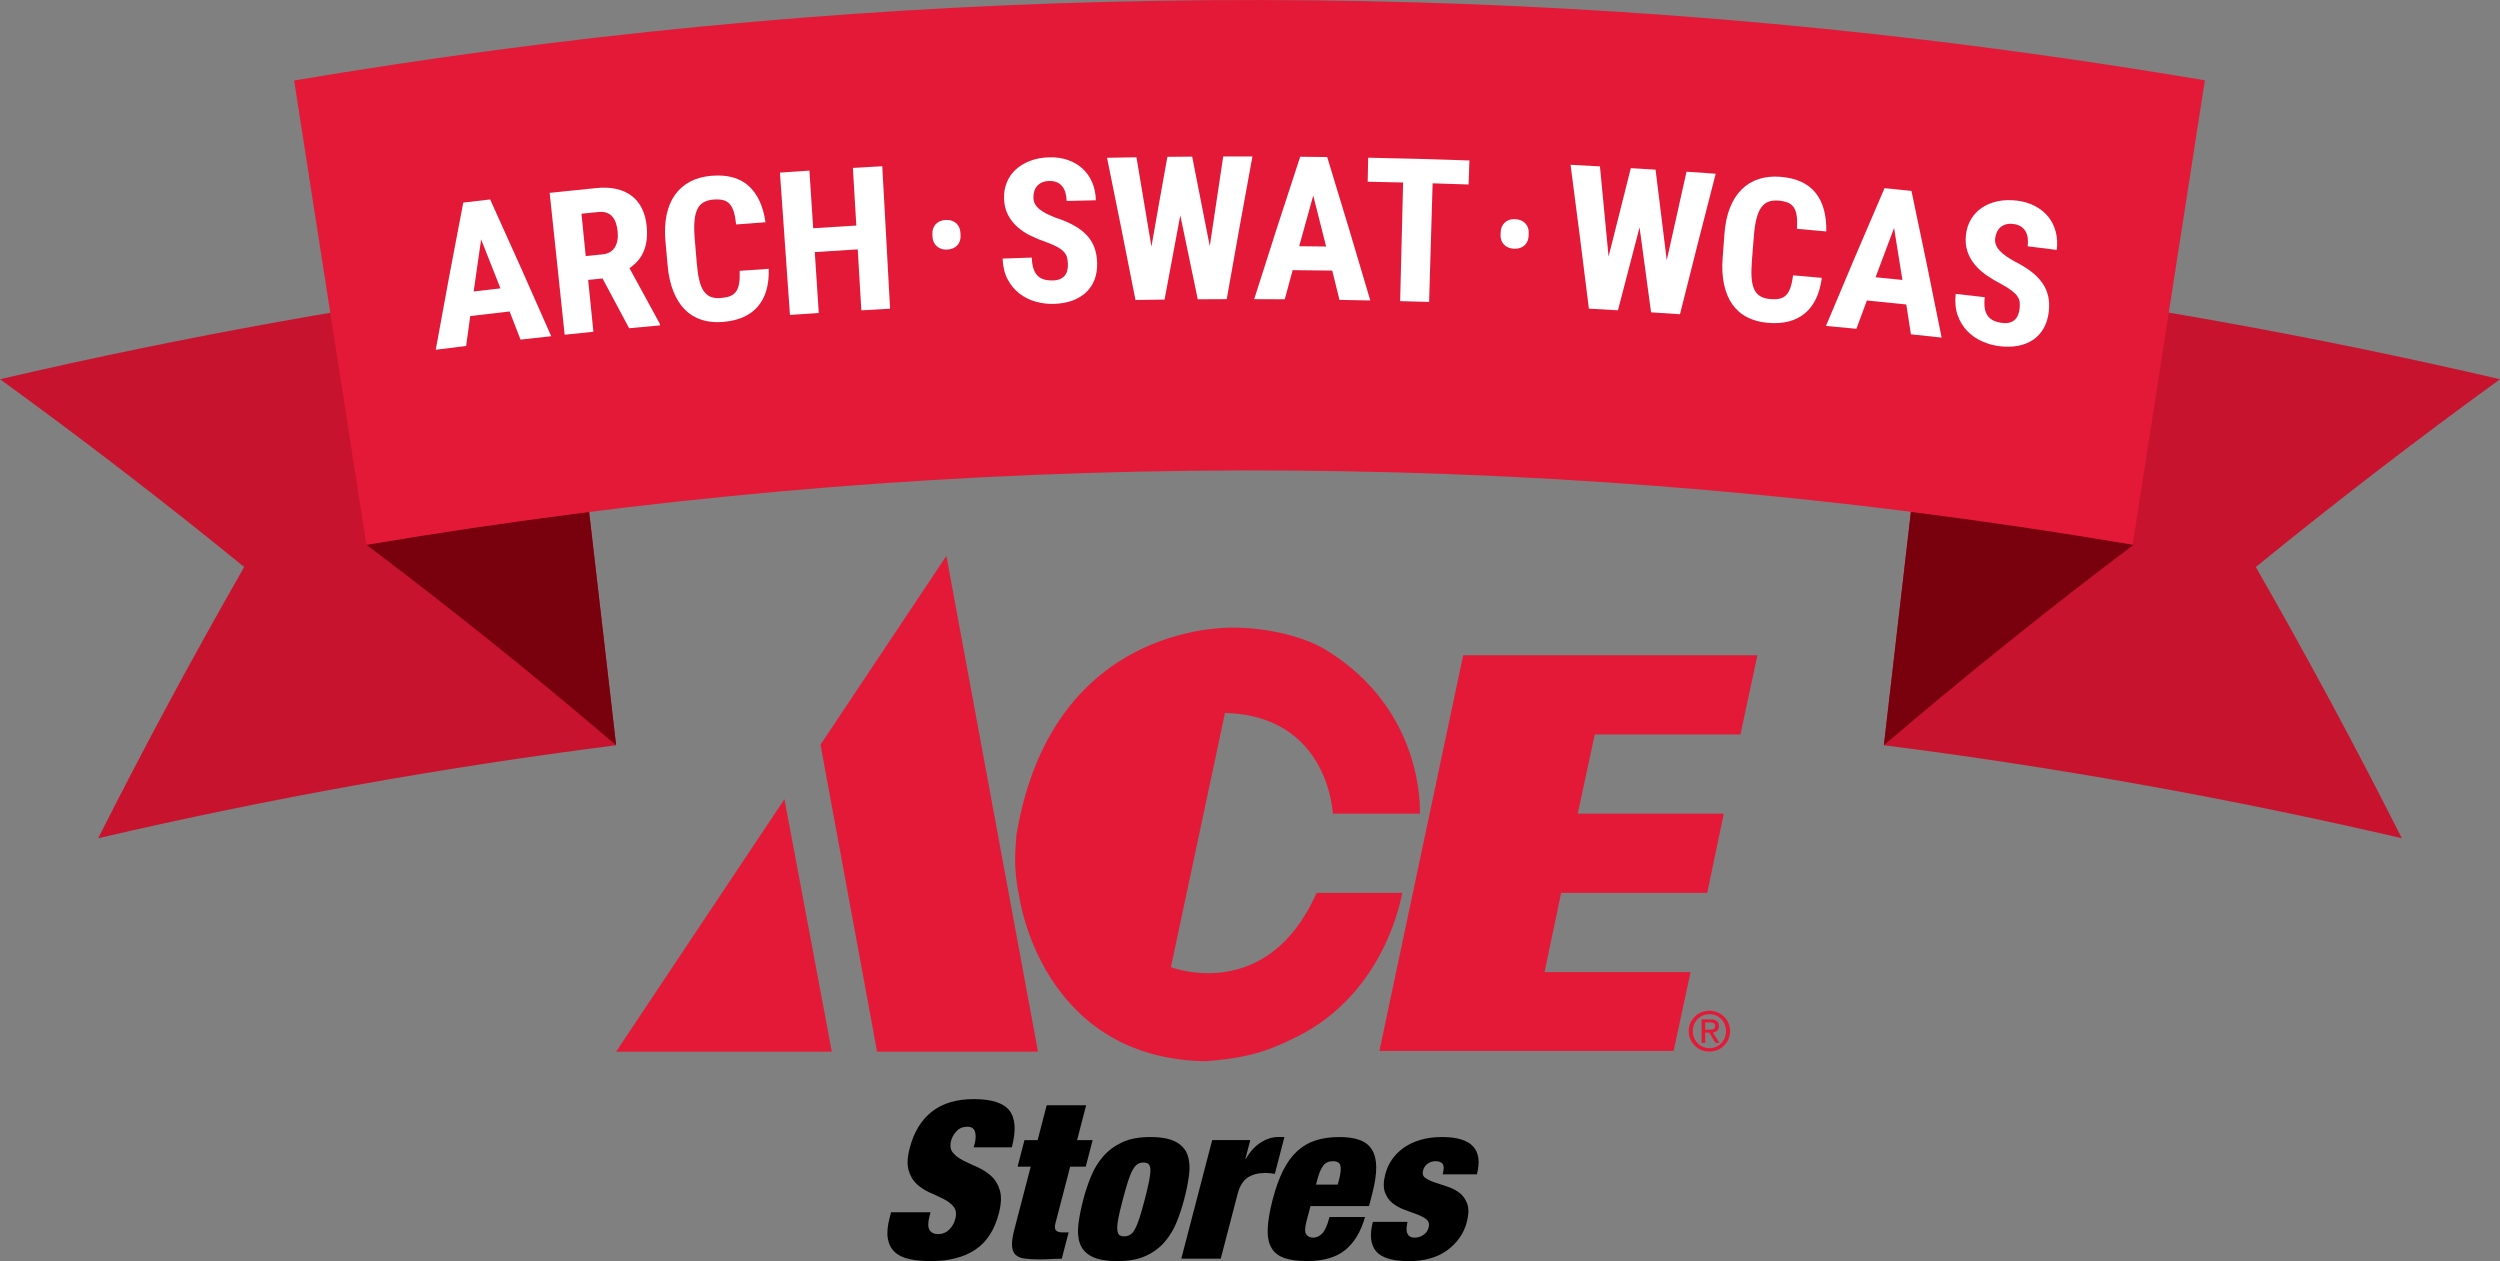 <?xml version="1.0" encoding="utf-8"?>
<!-- Generator: Adobe Illustrator 27.0.1, SVG Export Plug-In . SVG Version: 6.00 Build 0)  -->
<svg version="1.1" id="Layer_1" xmlns="http://www.w3.org/2000/svg" xmlns:xlink="http://www.w3.org/1999/xlink" x="0px" y="0px"
	 viewBox="0 0 576.72 290.92" style="enable-background:new 0 0 576.72 290.92;" xml:space="preserve">
<rect x="0" y="0" width="576.72" height="290.92" fill="#808080" stroke="none"/>
<style type="text/css">
	.st0{fill:#C8132F;}
	.st1{fill:#79000D;}
	.st2{fill:#E31937;}
	.st3{fill:#FFFFFF;}
</style>
<g>
	<path class="st0" d="M142.13,171.92c-40.14,5.11-80.01,12.27-119.48,21.45c10.68-21.17,21.92-42.03,33.68-62.57
		C37.94,115.82,19.16,101.38,0,87.48c42.84-9.96,86.1-17.73,129.66-23.28C133.82,100.11,137.97,136.02,142.13,171.92z"/>
	<path class="st1" d="M84.52,125.67c19.65,14.81,38.86,30.23,57.61,46.25c-2.08-17.95-4.16-35.91-6.23-53.86
		C118.72,120.25,101.6,122.78,84.52,125.67z"/>
	<path class="st0" d="M434.59,171.92c40.14,5.11,80.01,12.27,119.48,21.45c-10.68-21.17-21.92-42.03-33.68-62.57
		c18.39-14.98,37.18-29.42,56.34-43.32c-42.84-9.96-86.1-17.73-129.66-23.28C442.9,100.11,438.74,136.02,434.59,171.92z"/>
	<path class="st1" d="M492.2,125.67c-19.65,14.81-38.86,30.23-57.61,46.25c2.08-17.95,4.16-35.91,6.23-53.86
		C457.99,120.25,475.12,122.78,492.2,125.67z"/>
	<path class="st2" d="M491.99,125.63c-8.91-1.5-17.84-2.93-26.78-4.24c-126.23-18.55-254.87-16.98-380.69,4.28
		c-5.56-35.7-11.11-71.4-16.67-107.1c124.26-21,251.08-24.27,376.16-9.37c21.61,2.58,43.16,5.71,64.63,9.33
		C503.09,54.23,497.54,89.93,491.99,125.63z"/>
</g>
<g>
	<path class="st2" d="M234.46,192.68L234.46,192.68c-0.04,2.4-0.95,6.6,0.7,14.3c0,0,5.01,37.1,42.78,37.83
		c10.87-0.75,15.45-2.82,21.04-5.55c20.99-10.27,24.48-33.28,24.48-33.28h-19.74c-11.42,25.77-33.61,17.13-33.61,17.13l12.48-58.65
		c23.99,0.65,24.88,23.25,24.88,23.25h20.07c0,0,1.41-23.74-21.73-37.82c-4.74-2.88-12.55-4.91-20.2-5.09
		C285.61,144.79,242.89,142.11,234.46,192.68z"/>
	<polygon class="st2" points="405.42,151.16 401.5,169.43 367.89,169.43 363.97,187.71 397.66,187.71 393.83,205.98 360.14,205.98 
		356.3,224.25 390,224.25 386.08,242.44 318.21,242.44 337.54,151.16 	"/>
	<polygon class="st2" points="191.89,242.6 180.96,184.36 142.13,242.6 	"/>
	<polygon class="st2" points="239.45,242.6 202.33,242.6 189.28,171.79 218.32,128.23 	"/>
	<path class="st2" d="M389.57,237.86c0-2.7,2.19-4.69,4.78-4.69c2.56,0,4.75,1.99,4.75,4.69c0,2.73-2.19,4.72-4.75,4.72
		C391.76,242.59,389.57,240.59,389.57,237.86z M394.36,241.8c2.13,0,3.81-1.67,3.81-3.93c0-2.23-1.68-3.91-3.81-3.91
		c-2.15,0-3.84,1.68-3.84,3.91C390.52,240.13,392.2,241.8,394.36,241.8z M393.36,240.59h-0.82v-5.43h2.07
		c1.29,0,1.92,0.47,1.92,1.54c0,0.97-0.61,1.39-1.4,1.49l1.54,2.39h-0.92l-1.43-2.35h-0.95V240.59z M394.34,237.54
		c0.7,0,1.32-0.05,1.32-0.89c0-0.67-0.61-0.79-1.18-0.79h-1.12v1.68H394.34z"/>
	<g>
		<path d="M224.85,263.82c0.28-1.08,0.3-2,0.06-2.76c-0.24-0.76-0.82-1.14-1.73-1.14c-1.01,0-1.84,0.33-2.48,0.99
			c-0.64,0.66-1.07,1.39-1.28,2.2c-0.31,1.18-0.17,2.12,0.41,2.81c0.58,0.69,1.37,1.29,2.39,1.8c1.01,0.51,2.11,1.02,3.29,1.54
			c1.18,0.52,2.23,1.21,3.16,2.05c0.93,0.84,1.59,1.95,1.99,3.31c0.4,1.36,0.32,3.14-0.25,5.33c-1,3.84-2.82,6.63-5.47,8.37
			c-2.64,1.74-6.04,2.6-10.18,2.6c-1.96,0-3.64-0.16-5.06-0.48c-1.42-0.32-2.54-0.88-3.36-1.67c-0.82-0.79-1.34-1.83-1.54-3.11
			c-0.21-1.28-0.06-2.87,0.43-4.75l0.33-1.26h9.1l-0.22,0.86c-0.4,1.55-0.4,2.64,0.01,3.26c0.41,0.62,1.07,0.93,1.98,0.93
			c0.98,0,1.81-0.34,2.51-1.01c0.7-0.67,1.17-1.5,1.43-2.48c0.31-1.18,0.19-2.11-0.36-2.81c-0.54-0.69-1.3-1.28-2.27-1.77
			c-0.97-0.49-2.03-0.99-3.18-1.49c-1.15-0.51-2.17-1.16-3.05-1.97c-0.89-0.81-1.52-1.87-1.9-3.19c-0.38-1.32-0.3-3.03,0.26-5.16
			c0.96-3.67,2.66-6.47,5.12-8.39c2.45-1.92,5.67-2.88,9.65-2.88c4.11,0,6.86,0.88,8.23,2.65c1.38,1.77,1.56,4.59,0.55,8.47h-8.8
			L224.85,263.82z"/>
		<path d="M239.37,263.01l2.09-8.04h9.1l-2.09,8.04h3.59l-1.59,6.12h-3.59l-3.4,13.05c-0.2,0.78-0.17,1.32,0.1,1.64
			c0.27,0.32,0.78,0.48,1.52,0.48h1.42l-1.58,6.07c-0.84,0-1.69,0.03-2.55,0.08c-0.86,0.05-1.67,0.08-2.45,0.08
			c-1.38,0-2.55-0.06-3.49-0.18c-0.95-0.12-1.67-0.41-2.17-0.88c-0.5-0.47-0.77-1.17-0.82-2.1c-0.05-0.93,0.13-2.15,0.52-3.67
			l3.79-14.56h-3.03l1.59-6.12H239.37z"/>
		<path d="M271.42,281.97c-0.7,1.72-1.63,3.25-2.79,4.58c-1.16,1.33-2.6,2.39-4.34,3.18c-1.74,0.79-3.89,1.19-6.45,1.19
			c-2.66,0-4.68-0.36-6.04-1.09c-1.36-0.72-2.26-1.74-2.7-3.03c-0.44-1.3-0.54-2.81-0.31-4.55c0.23-1.74,0.61-3.6,1.13-5.59
			c0.47-1.79,1.05-3.54,1.75-5.26c0.7-1.72,1.63-3.25,2.79-4.6c1.16-1.35,2.61-2.43,4.36-3.26c1.75-0.83,3.9-1.24,6.47-1.24
			c2.66,0,4.67,0.38,6.02,1.14c1.35,0.76,2.25,1.79,2.68,3.11c0.43,1.31,0.53,2.84,0.3,4.58s-0.61,3.6-1.13,5.59
			C272.7,278.5,272.12,280.25,271.42,281.97z M258.01,280.94c-0.22,1.1-0.31,1.96-0.27,2.6c0.04,0.64,0.18,1.08,0.44,1.32
			c0.26,0.24,0.64,0.35,1.15,0.35s0.96-0.12,1.36-0.35c0.4-0.24,0.77-0.67,1.13-1.32c0.35-0.64,0.7-1.51,1.06-2.6
			c0.35-1.09,0.75-2.5,1.2-4.22c0.45-1.72,0.78-3.14,1-4.25c0.22-1.11,0.32-1.99,0.31-2.63c-0.02-0.64-0.17-1.08-0.44-1.31
			c-0.28-0.24-0.67-0.35-1.17-0.35c-0.51,0-0.95,0.12-1.33,0.35c-0.38,0.24-0.76,0.67-1.13,1.31c-0.37,0.64-0.73,1.52-1.09,2.63
			c-0.36,1.11-0.76,2.53-1.21,4.25C258.56,278.43,258.23,279.84,258.01,280.94z"/>
		<path d="M288.42,263.01l-1.13,4.35h0.1c0.94-1.65,2.07-2.91,3.41-3.77c1.34-0.86,2.68-1.29,4.03-1.29h1.47l-2.21,8.49
			c-0.39-0.07-0.76-0.12-1.12-0.15c-0.36-0.03-0.73-0.05-1.1-0.05c-1.62,0-2.97,0.35-4.04,1.06c-1.08,0.71-1.85,1.97-2.33,3.79
			l-3.89,14.92h-9.1l7.13-27.36H288.42z"/>
		<path d="M301.37,281.82c-0.39,1.48-0.39,2.47-0.01,2.96c0.38,0.49,0.89,0.73,1.53,0.73c0.81,0,1.53-0.33,2.15-0.99
			c0.63-0.66,1.18-1.91,1.66-3.77h8.19c-0.95,3.37-2.47,5.91-4.56,7.61c-2.1,1.7-5.03,2.55-8.81,2.55c-2.19,0-3.97-0.24-5.32-0.73
			c-1.36-0.49-2.34-1.3-2.96-2.43c-0.62-1.13-0.88-2.6-0.79-4.42c0.09-1.82,0.47-4.03,1.14-6.62c0.69-2.63,1.48-4.85,2.4-6.68
			c0.91-1.82,1.99-3.3,3.23-4.45c1.24-1.15,2.66-1.98,4.27-2.5c1.6-0.52,3.43-0.78,5.49-0.78c1.82,0,3.36,0.22,4.61,0.66
			c1.25,0.44,2.21,1.17,2.87,2.2c0.66,1.03,1,2.38,1.02,4.04c0.02,1.67-0.29,3.75-0.94,6.25l-0.72,2.78h-13.5L301.37,281.82z
			 M309.21,268.88c-0.18-0.67-0.76-1.01-1.73-1.01c-0.94,0-1.68,0.34-2.21,1.01c-0.53,0.67-0.98,1.74-1.36,3.18l-0.32,1.21h5.01
			l0.32-1.21C309.29,270.61,309.39,269.55,309.21,268.88z"/>
		<path d="M324.47,283.39c-0.02,0.47,0.05,0.86,0.2,1.16c0.27,0.64,0.83,0.96,1.67,0.96c0.71,0,1.38-0.2,2-0.61
			c0.63-0.4,1.04-0.98,1.23-1.72c0.21-0.81,0.04-1.43-0.5-1.87c-0.54-0.44-1.26-0.83-2.15-1.16c-0.89-0.34-1.85-0.69-2.88-1.06
			c-1.03-0.37-1.95-0.88-2.77-1.52c-0.81-0.64-1.41-1.49-1.79-2.55c-0.38-1.06-0.35-2.45,0.1-4.17c0.32-1.21,0.83-2.33,1.53-3.36
			c0.71-1.03,1.61-1.93,2.7-2.71c1.09-0.77,2.38-1.38,3.86-1.82c1.48-0.44,3.15-0.66,5-0.66c6.84,0,9.52,2.87,8.03,8.6h-7.89
			c0.31-1.18,0.31-1.98-0.01-2.4c-0.31-0.42-0.86-0.63-1.63-0.63c-0.67,0-1.28,0.19-1.81,0.56c-0.53,0.37-0.89,0.89-1.07,1.57
			c-0.2,0.78-0.03,1.36,0.53,1.74c0.56,0.39,1.28,0.73,2.18,1.04c0.9,0.3,1.87,0.62,2.91,0.96c1.04,0.34,1.97,0.82,2.78,1.44
			c0.81,0.62,1.41,1.47,1.79,2.53c0.38,1.06,0.34,2.47-0.11,4.22c-0.35,1.35-0.92,2.58-1.72,3.69c-0.8,1.11-1.76,2.07-2.9,2.88
			c-1.14,0.81-2.44,1.42-3.91,1.82c-1.47,0.4-3.07,0.61-4.78,0.61c-3.81,0-6.35-0.76-7.62-2.28c-1.27-1.52-1.52-3.78-0.74-6.78h7.99
			C324.58,282.41,324.49,282.92,324.47,283.39z"/>
	</g>
</g>
<g>
	<path class="st3" d="M117.56,71.85c-3.03,0.35-6.05,0.7-9.08,1.06c-0.32,2.3-0.64,4.6-0.95,6.9c-2.34,0.28-4.67,0.57-7.01,0.87
		c2.04-11.32,4.16-22.63,6.35-33.94c2.07-0.25,4.13-0.49,6.2-0.73c4.77,10.49,9.47,21.01,14.09,31.55
		c-2.36,0.25-4.72,0.52-7.08,0.78C119.24,76.18,118.4,74.01,117.56,71.85z M109.27,67.24c2.06-0.25,4.12-0.49,6.18-0.72
		c-1.48-3.77-2.96-7.53-4.46-11.29C110.41,59.23,109.84,63.23,109.27,67.24z"/>
	<path class="st3" d="M139,64.24c-1.11,0.11-2.21,0.22-3.32,0.33c0.4,3.99,0.81,7.98,1.21,11.96c-2.21,0.22-4.42,0.45-6.63,0.69
		c-1.15-10.91-2.31-21.82-3.46-32.73c3.61-0.38,7.21-0.75,10.82-1.11c1.68-0.17,3.19-0.1,4.55,0.21c1.36,0.3,2.53,0.83,3.52,1.57
		c0.99,0.75,1.79,1.71,2.38,2.9c0.6,1.19,0.97,2.59,1.12,4.21c0.11,1.19,0.1,2.27-0.04,3.24c-0.13,0.97-0.38,1.85-0.73,2.63
		c-0.35,0.78-0.8,1.48-1.34,2.09c-0.54,0.61-1.17,1.15-1.87,1.63c2.36,4.29,4.7,8.58,7.03,12.88c0.01,0.11,0.02,0.21,0.03,0.32
		c-2.38,0.22-4.76,0.44-7.14,0.66C143.1,71.9,141.05,68.07,139,64.24z M135.12,59.07c1.27-0.13,2.54-0.26,3.81-0.38
		c1.34-0.13,2.3-0.67,2.89-1.61c0.59-0.94,0.81-2.15,0.67-3.62c-0.07-0.75-0.21-1.42-0.41-2.02c-0.2-0.59-0.48-1.09-0.84-1.49
		c-0.36-0.4-0.79-0.69-1.3-0.87c-0.51-0.18-1.11-0.24-1.78-0.18c-1.34,0.13-2.68,0.27-4.02,0.4
		C134.46,52.56,134.79,55.81,135.12,59.07z"/>
	<path class="st3" d="M177.34,62.01c0.11,3.76-0.75,6.67-2.55,8.73c-1.8,2.07-4.47,3.24-8.01,3.53c-1.82,0.15-3.47-0.02-4.96-0.5
		c-1.48-0.48-2.76-1.27-3.85-2.37c-1.08-1.1-1.96-2.5-2.64-4.21c-0.68-1.7-1.12-3.69-1.32-5.98c-0.17-1.86-0.33-3.72-0.5-5.58
		c-0.2-2.28-0.11-4.33,0.28-6.13c0.39-1.8,1.05-3.34,1.97-4.62c0.93-1.27,2.1-2.28,3.51-3.01c1.41-0.73,3.03-1.17,4.87-1.32
		c3.67-0.3,6.53,0.49,8.58,2.35c2.05,1.86,3.34,4.65,3.87,8.37c-2.26,0.16-4.51,0.33-6.77,0.51c-0.12-1.17-0.3-2.14-0.54-2.92
		c-0.24-0.78-0.56-1.38-0.96-1.82c-0.4-0.44-0.91-0.73-1.52-0.88c-0.61-0.15-1.35-0.19-2.22-0.12c-0.91,0.07-1.66,0.29-2.28,0.64
		c-0.61,0.35-1.09,0.88-1.43,1.58c-0.34,0.7-0.56,1.6-0.66,2.71c-0.1,1.1-0.08,2.45,0.05,4.02c0.16,1.88,0.32,3.75,0.47,5.63
		c0.13,1.53,0.31,2.83,0.56,3.9c0.24,1.07,0.58,1.93,1.02,2.58c0.44,0.65,0.98,1.11,1.62,1.37c0.65,0.26,1.44,0.36,2.4,0.28
		c0.82-0.07,1.51-0.21,2.08-0.43c0.57-0.22,1.02-0.56,1.37-1.03c0.34-0.46,0.59-1.09,0.72-1.87c0.14-0.78,0.18-1.76,0.14-2.94
		C172.88,62.34,175.11,62.17,177.34,62.01z"/>
	<path class="st3" d="M205.33,71.21c-2.21,0.12-4.42,0.25-6.63,0.38c-0.28-4.69-0.55-9.37-0.83-14.06c-3.3,0.2-6.61,0.4-9.91,0.62
		c0.31,4.68,0.62,9.37,0.92,14.05c-2.22,0.15-4.43,0.3-6.65,0.45c-0.77-10.94-1.54-21.89-2.31-32.83c2.27-0.16,4.53-0.31,6.8-0.46
		c0.29,4.43,0.58,8.86,0.87,13.29c3.32-0.22,6.63-0.43,9.95-0.62c-0.26-4.43-0.52-8.86-0.79-13.29c2.26-0.13,4.52-0.26,6.78-0.39
		C204.14,49.3,204.73,60.25,205.33,71.21z"/>
	<path class="st3" d="M215.09,53.98c-0.02-0.45,0.04-0.87,0.17-1.25c0.14-0.38,0.34-0.72,0.6-1.01c0.26-0.29,0.59-0.52,0.98-0.69
		c0.39-0.17,0.83-0.27,1.32-0.29c0.51-0.02,0.97,0.03,1.38,0.17c0.41,0.13,0.76,0.33,1.05,0.6c0.29,0.26,0.52,0.58,0.69,0.95
		c0.17,0.37,0.26,0.78,0.28,1.23c0.01,0.22,0.02,0.45,0.03,0.67c0.02,0.45-0.04,0.86-0.17,1.24c-0.13,0.38-0.33,0.71-0.59,1
		c-0.26,0.28-0.59,0.51-0.99,0.68c-0.39,0.17-0.84,0.27-1.34,0.29c-0.5,0.02-0.95-0.03-1.35-0.17c-0.4-0.13-0.75-0.33-1.04-0.59
		c-0.29-0.26-0.52-0.57-0.7-0.94c-0.17-0.37-0.27-0.77-0.29-1.22C215.11,54.43,215.1,54.2,215.09,53.98z"/>
	<path class="st3" d="M246.35,60.9c-0.02-0.57-0.08-1.08-0.2-1.53c-0.12-0.45-0.35-0.87-0.71-1.26c-0.35-0.39-0.85-0.76-1.49-1.12
		c-0.64-0.36-1.5-0.73-2.56-1.12c-1.26-0.43-2.47-0.93-3.63-1.49c-1.16-0.57-2.18-1.24-3.07-2.04c-0.89-0.79-1.61-1.72-2.16-2.77
		c-0.55-1.06-0.85-2.3-0.91-3.73c-0.05-1.37,0.17-2.63,0.65-3.79c0.48-1.16,1.18-2.15,2.1-2.98c0.92-0.83,2.03-1.49,3.32-1.98
		c1.29-0.49,2.72-0.75,4.3-0.8c1.62-0.05,3.09,0.17,4.41,0.64c1.32,0.47,2.45,1.14,3.38,2.02c0.94,0.87,1.67,1.93,2.19,3.16
		c0.52,1.23,0.8,2.59,0.83,4.09c-2.25,0.05-4.49,0.1-6.74,0.16c-0.02-0.69-0.11-1.33-0.27-1.9c-0.16-0.58-0.41-1.07-0.73-1.47
		c-0.33-0.41-0.74-0.72-1.24-0.94c-0.5-0.22-1.09-0.32-1.79-0.3c-0.65,0.02-1.2,0.13-1.66,0.34c-0.46,0.21-0.84,0.49-1.14,0.84
		c-0.3,0.35-0.52,0.76-0.65,1.23c-0.14,0.47-0.2,0.97-0.18,1.5c0.02,0.54,0.15,1.03,0.4,1.46c0.25,0.43,0.6,0.83,1.05,1.19
		c0.45,0.36,0.99,0.7,1.62,1.01c0.63,0.31,1.32,0.62,2.08,0.91c1.58,0.51,2.95,1.09,4.13,1.74c1.18,0.65,2.17,1.39,2.97,2.23
		c0.8,0.84,1.4,1.8,1.8,2.86c0.4,1.07,0.62,2.28,0.65,3.64c0.03,1.45-0.18,2.74-0.63,3.88c-0.45,1.14-1.11,2.11-1.98,2.91
		c-0.87,0.8-1.92,1.42-3.16,1.87c-1.24,0.45-2.65,0.69-4.22,0.74c-1.42,0.04-2.82-0.13-4.2-0.52c-1.38-0.39-2.62-1-3.73-1.86
		c-1.1-0.85-2.01-1.94-2.72-3.27c-0.71-1.33-1.1-2.93-1.17-4.8c2.24-0.08,4.48-0.16,6.73-0.23c0.03,0.99,0.16,1.83,0.38,2.52
		c0.22,0.69,0.54,1.24,0.95,1.65c0.41,0.42,0.92,0.71,1.52,0.88c0.6,0.17,1.29,0.24,2.08,0.22c0.64-0.02,1.17-0.13,1.62-0.33
		c0.44-0.2,0.8-0.47,1.07-0.8c0.27-0.33,0.46-0.72,0.57-1.18C246.32,61.92,246.37,61.43,246.35,60.9z"/>
	<path class="st3" d="M279.08,56.79c1.02-6.9,2.05-13.8,3.1-20.69c2.25-0.01,4.49-0.01,6.74,0c-2.02,10.97-4,21.94-5.93,32.91
		c-2.23,0-4.46,0.01-6.68,0.03c-1.33-6.46-2.67-12.91-4.03-19.36c-1.23,6.48-2.44,12.95-3.63,19.43c-2.24,0.03-4.47,0.06-6.71,0.09
		c-2.14-10.94-4.33-21.87-6.56-32.8c2.26-0.05,4.52-0.09,6.79-0.12c1.17,6.87,2.32,13.74,3.45,20.61c1.21-6.9,2.43-13.81,3.68-20.71
		c1.91-0.02,3.81-0.04,5.72-0.05C276.39,43.02,277.75,49.91,279.08,56.79z"/>
	<path class="st3" d="M307.33,62.42c-3.04-0.04-6.08-0.08-9.13-0.1c-0.61,2.24-1.22,4.48-1.82,6.72c-2.35-0.02-4.7-0.03-7.05-0.03
		c3.46-10.96,7-21.91,10.61-32.85c2.08,0.02,4.15,0.04,6.23,0.07c3.39,11.02,6.7,22.05,9.94,33.08c-2.37-0.05-4.74-0.09-7.11-0.13
		C308.44,66.93,307.89,64.68,307.33,62.42z M299.71,56.8c2.07,0.02,4.14,0.04,6.21,0.07c-0.98-3.92-1.97-7.85-2.97-11.77
		C301.86,49,300.78,52.9,299.71,56.8z"/>
	<path class="st3" d="M338.79,42.56c-2.77-0.1-5.54-0.19-8.3-0.27c-0.27,9.12-0.54,18.24-0.81,27.36c-2.23-0.07-4.45-0.13-6.68-0.18
		c0.23-9.12,0.46-18.24,0.68-27.37c-2.72-0.07-5.44-0.13-8.17-0.18c0.04-1.85,0.07-3.69,0.11-5.54c7.79,0.15,15.58,0.36,23.36,0.64
		C338.92,38.87,338.86,40.71,338.79,42.56z"/>
	<path class="st3" d="M346.19,53.51c0.02-0.45,0.11-0.87,0.28-1.23c0.17-0.37,0.4-0.69,0.68-0.95c0.29-0.27,0.63-0.47,1.04-0.6
		c0.4-0.14,0.85-0.19,1.34-0.17c0.51,0.02,0.96,0.12,1.36,0.29c0.4,0.17,0.73,0.4,1,0.69c0.27,0.29,0.47,0.62,0.6,1
		c0.13,0.38,0.19,0.8,0.17,1.25c-0.01,0.22-0.02,0.45-0.03,0.67c-0.02,0.45-0.11,0.85-0.28,1.22c-0.17,0.37-0.39,0.68-0.68,0.94
		c-0.29,0.26-0.63,0.46-1.04,0.59c-0.41,0.13-0.86,0.19-1.36,0.17c-0.5-0.02-0.94-0.12-1.33-0.28c-0.39-0.17-0.72-0.39-0.99-0.68
		c-0.27-0.28-0.47-0.62-0.61-1c-0.14-0.38-0.2-0.79-0.18-1.24C346.17,53.96,346.18,53.73,346.19,53.51z"/>
	<path class="st3" d="M384.5,60.03c1.5-6.81,3.02-13.62,4.56-20.42c2.24,0.15,4.49,0.31,6.73,0.47c-2.79,10.8-5.54,21.6-8.24,32.41
		c-2.22-0.15-4.45-0.3-6.67-0.44c-0.87-6.53-1.75-13.07-2.65-19.6c-1.68,6.37-3.34,12.75-4.99,19.13c-2.23-0.13-4.47-0.26-6.7-0.38
		c-1.37-11.06-2.77-22.12-4.23-33.18c2.26,0.11,4.52,0.23,6.78,0.36c0.68,6.93,1.34,13.87,1.99,20.81c1.69-6.8,3.4-13.6,5.13-20.4
		c1.9,0.11,3.81,0.23,5.71,0.35C382.79,46.1,383.65,53.07,384.5,60.03z"/>
	<path class="st3" d="M420.28,64.1c-0.51,3.72-1.82,6.46-3.94,8.2c-2.12,1.75-4.94,2.47-8.48,2.18c-1.82-0.15-3.42-0.58-4.81-1.3
		c-1.39-0.71-2.52-1.7-3.41-2.96c-0.89-1.26-1.53-2.79-1.92-4.58c-0.39-1.79-0.5-3.83-0.33-6.11c0.14-1.86,0.28-3.73,0.42-5.59
		c0.17-2.28,0.59-4.29,1.27-6c0.68-1.72,1.58-3.13,2.7-4.24c1.12-1.11,2.44-1.91,3.95-2.4c1.51-0.49,3.18-0.66,5.02-0.51
		c3.67,0.3,6.37,1.55,8.09,3.71c1.72,2.16,2.54,5.13,2.46,8.89c-2.25-0.2-4.51-0.4-6.76-0.6c0.07-1.17,0.05-2.16-0.06-2.97
		c-0.11-0.8-0.33-1.45-0.65-1.95c-0.33-0.5-0.78-0.87-1.35-1.11c-0.57-0.24-1.3-0.4-2.17-0.48c-0.91-0.07-1.69,0.01-2.35,0.26
		c-0.66,0.25-1.22,0.69-1.67,1.33c-0.45,0.64-0.82,1.49-1.09,2.57c-0.28,1.07-0.48,2.4-0.6,3.98c-0.15,1.88-0.3,3.76-0.45,5.63
		c-0.12,1.53-0.15,2.85-0.08,3.94c0.07,1.09,0.26,2,0.59,2.71c0.32,0.71,0.78,1.25,1.38,1.62c0.59,0.37,1.37,0.59,2.32,0.67
		c0.82,0.07,1.52,0.04,2.12-0.08c0.6-0.12,1.1-0.39,1.52-0.79c0.41-0.4,0.75-0.98,1.02-1.73c0.26-0.75,0.47-1.71,0.61-2.87
		C415.82,63.7,418.05,63.9,420.28,64.1z"/>
	<path class="st3" d="M439.76,70.24c-3.03-0.31-6.06-0.62-9.09-0.92c-0.81,2.18-1.61,4.35-2.42,6.53c-2.34-0.23-4.68-0.45-7.02-0.66
		c4.43-10.61,8.93-21.2,13.51-31.78c2.07,0.2,4.14,0.41,6.21,0.63c2.4,11.28,4.72,22.56,6.96,33.84c-2.36-0.26-4.72-0.51-7.08-0.76
		C440.48,74.83,440.12,72.54,439.76,70.24z M432.67,63.96c2.06,0.2,4.13,0.41,6.19,0.62c-0.63-4-1.27-7.99-1.92-11.99
		C435.51,56.38,434.08,60.17,432.67,63.96z"/>
	<path class="st3" d="M465.89,71.28c0.07-0.57,0.08-1.08,0.03-1.55c-0.05-0.46-0.22-0.91-0.52-1.35c-0.29-0.44-0.73-0.88-1.31-1.33
		c-0.58-0.45-1.37-0.95-2.37-1.49c-1.19-0.61-2.31-1.28-3.38-2.01c-1.06-0.73-1.98-1.55-2.74-2.47c-0.77-0.91-1.34-1.93-1.73-3.06
		c-0.39-1.13-0.51-2.4-0.35-3.83c0.15-1.36,0.55-2.58,1.2-3.65c0.65-1.07,1.49-1.95,2.52-2.64c1.03-0.69,2.23-1.17,3.58-1.47
		c1.35-0.29,2.81-0.34,4.38-0.16c1.61,0.19,3.04,0.62,4.28,1.28c1.24,0.66,2.25,1.49,3.06,2.49c0.8,1,1.37,2.15,1.7,3.45
		c0.33,1.3,0.41,2.68,0.22,4.16c-2.23-0.28-4.47-0.56-6.7-0.83c0.08-0.69,0.09-1.33,0.01-1.92c-0.08-0.59-0.25-1.11-0.51-1.56
		c-0.26-0.45-0.63-0.82-1.09-1.11c-0.46-0.29-1.04-0.48-1.73-0.56c-0.64-0.08-1.21-0.05-1.7,0.09c-0.49,0.14-0.91,0.36-1.25,0.66
		c-0.35,0.3-0.62,0.67-0.83,1.12c-0.21,0.45-0.34,0.93-0.4,1.46c-0.06,0.54,0,1.04,0.18,1.5c0.19,0.46,0.47,0.91,0.86,1.33
		c0.39,0.43,0.87,0.84,1.45,1.24c0.58,0.4,1.22,0.81,1.93,1.21c1.49,0.74,2.76,1.52,3.84,2.33c1.07,0.82,1.94,1.7,2.61,2.65
		c0.67,0.95,1.12,1.98,1.37,3.1c0.24,1.12,0.28,2.35,0.11,3.69c-0.18,1.43-0.58,2.68-1.2,3.75c-0.62,1.06-1.41,1.92-2.39,2.58
		c-0.97,0.66-2.11,1.12-3.41,1.38c-1.3,0.26-2.73,0.29-4.29,0.11c-1.41-0.17-2.77-0.54-4.08-1.13c-1.31-0.58-2.45-1.38-3.42-2.38
		c-0.97-1.01-1.7-2.22-2.21-3.64c-0.5-1.42-0.66-3.06-0.45-4.92c2.23,0.25,4.47,0.5,6.7,0.76c-0.11,0.99-0.11,1.84,0,2.55
		c0.12,0.71,0.35,1.3,0.7,1.78c0.35,0.47,0.81,0.84,1.37,1.09c0.57,0.26,1.24,0.43,2.02,0.52c0.63,0.08,1.18,0.05,1.65-0.09
		c0.47-0.13,0.86-0.34,1.18-0.63c0.32-0.29,0.56-0.65,0.74-1.08C465.7,72.28,465.82,71.8,465.89,71.28z"/>
</g>
</svg>
